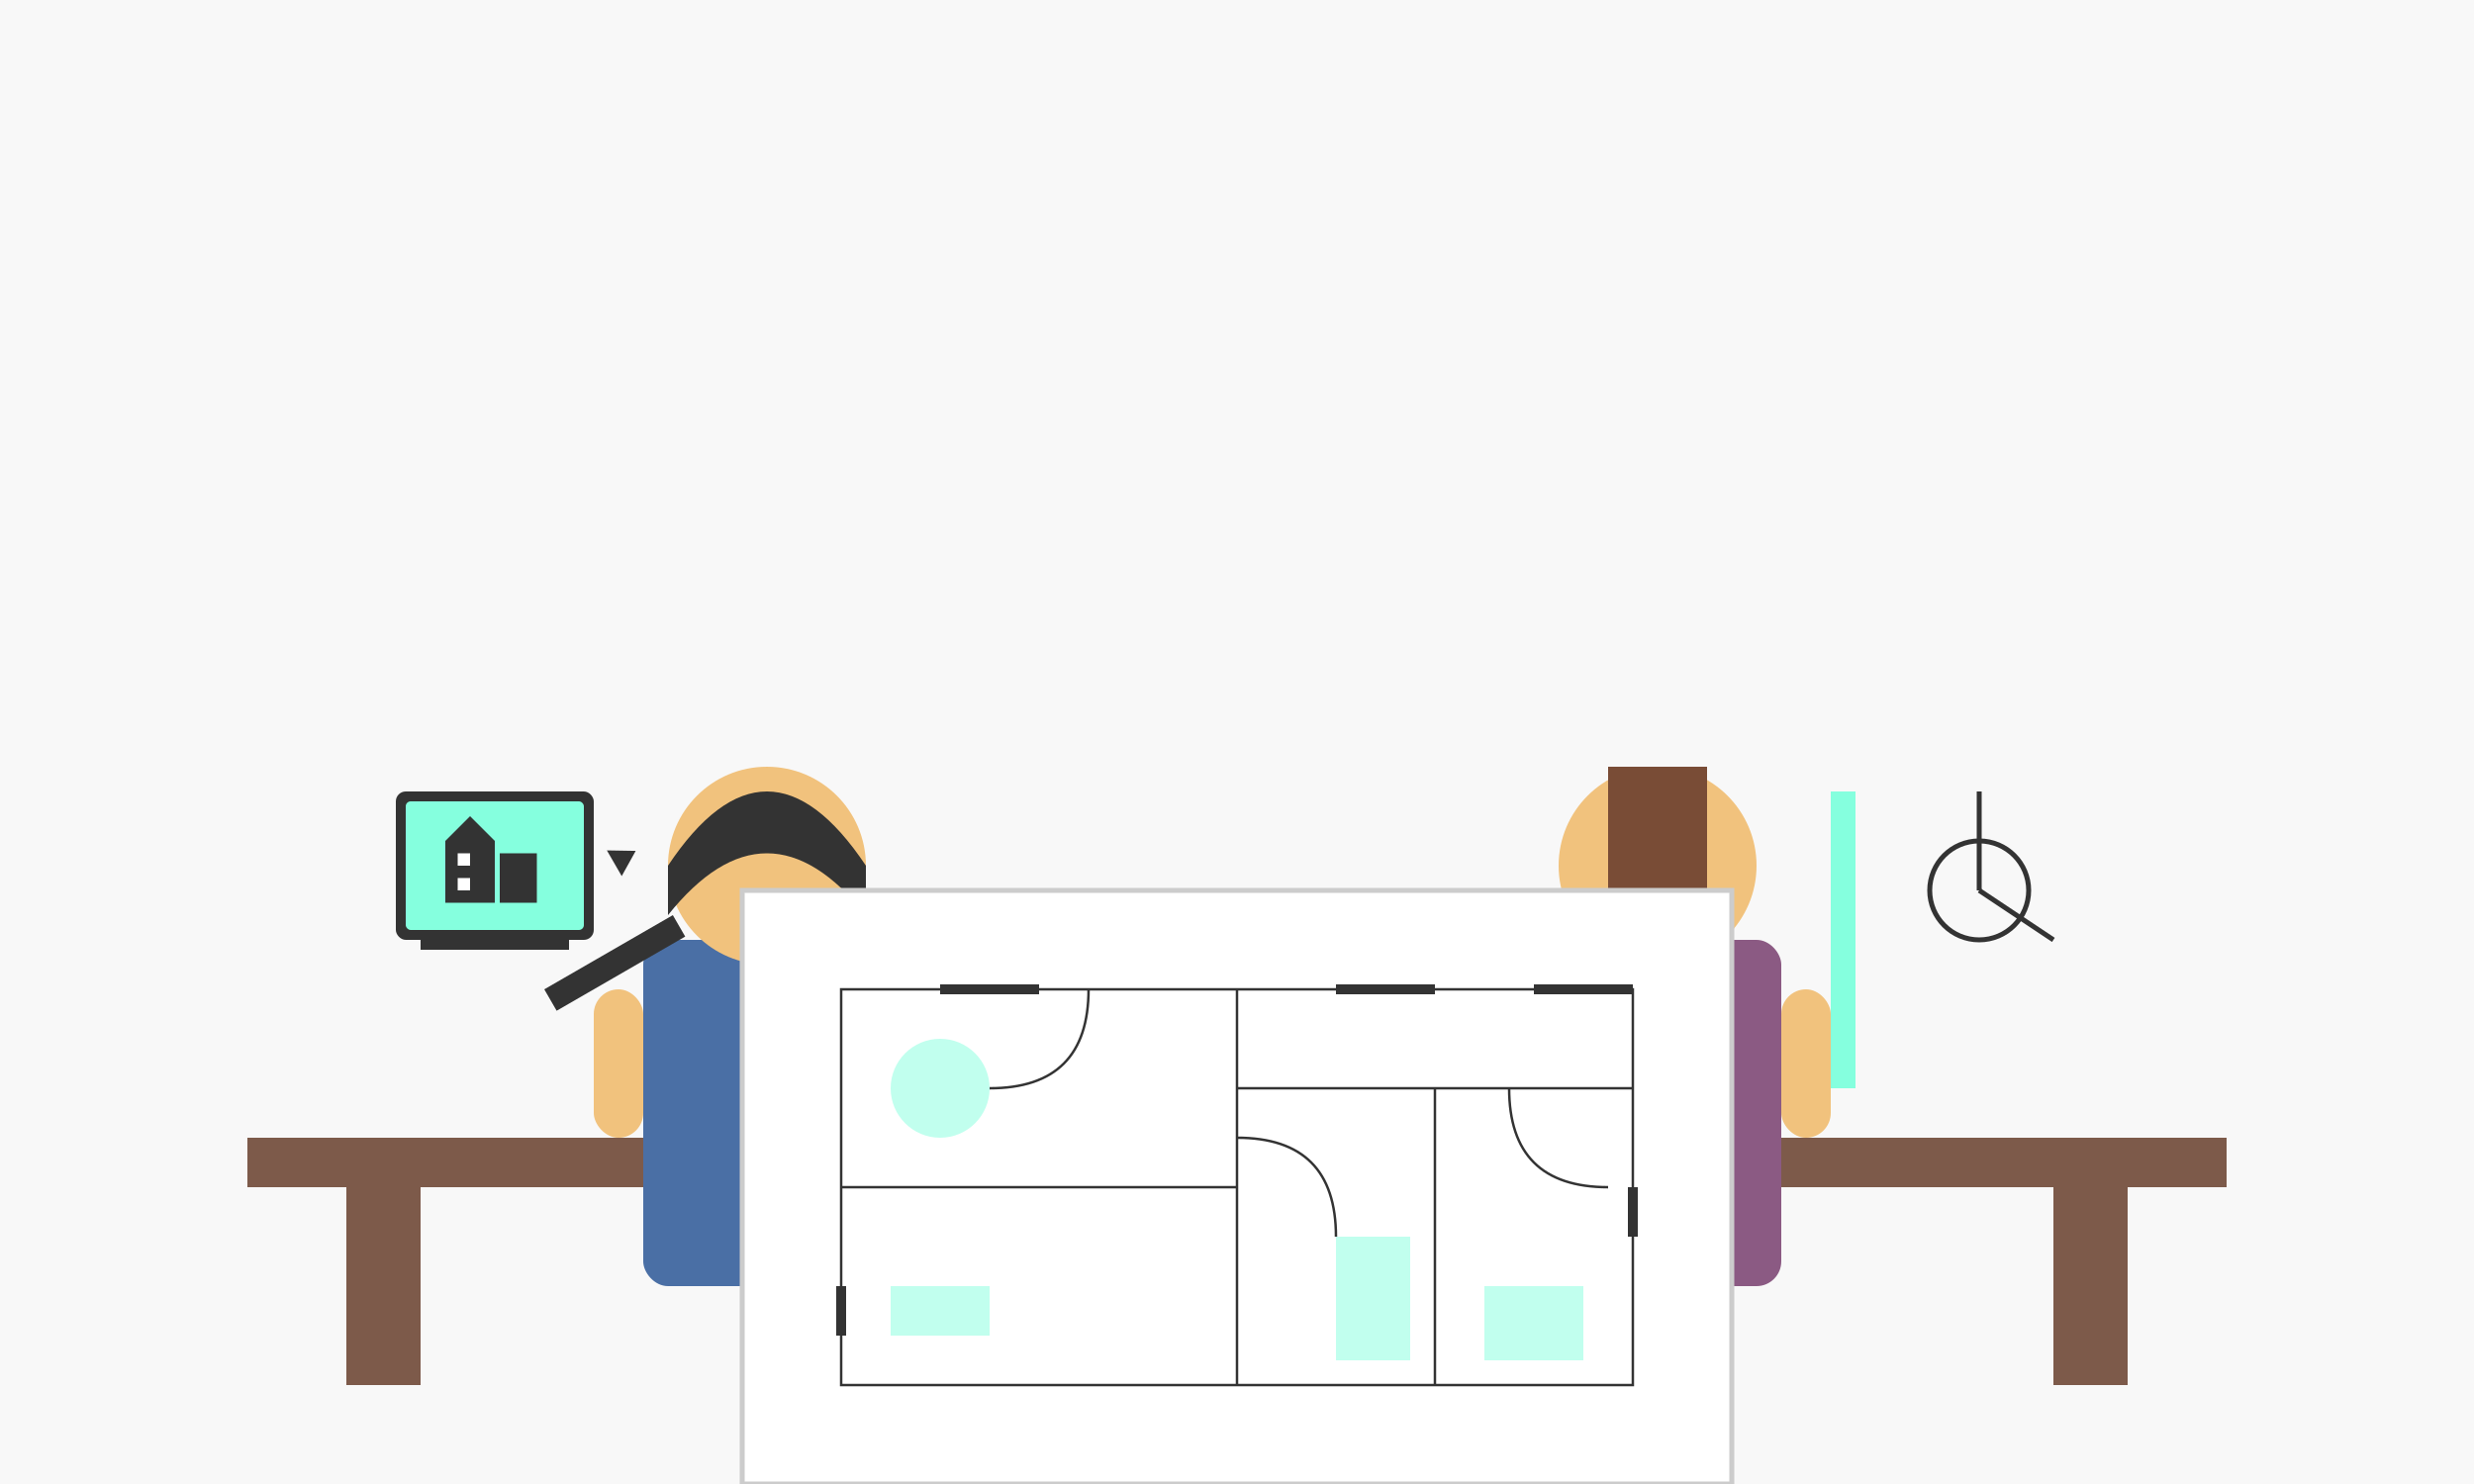 <svg xmlns="http://www.w3.org/2000/svg" viewBox="0 0 500 300" width="500" height="300">
  <!-- Tło -->
  <rect width="500" height="300" fill="#f8f8f8" />
  
  <!-- Obszar roboczy -->
  <g transform="translate(50, 30)">
    <!-- Stół -->
    <rect x="0" y="200" width="400" height="10" fill="#7d5a4a" />
    <rect x="20" y="210" width="15" height="40" fill="#7d5a4a" />
    <rect x="365" y="210" width="15" height="40" fill="#7d5a4a" />
    
    <!-- Osoba 1 - architekt -->
    <g transform="translate(80, 160)">
      <!-- Ciało -->
      <rect x="0" y="0" width="50" height="70" rx="5" fill="#4a6fa5" />
      <!-- Głowa -->
      <circle cx="25" cy="-15" r="20" fill="#f1c27d" />
      <!-- Włosy -->
      <path d="M5,-15 Q25,-45 45,-15 L45,-5 Q25,-30 5,-5 Z" fill="#333333" />
      <!-- Ręce -->
      <rect x="-10" y="10" width="10" height="30" rx="5" fill="#f1c27d" />
      <rect x="50" y="10" width="10" height="30" rx="5" fill="#f1c27d" />
    </g>
    
    <!-- Osoba 2 - architekt -->
    <g transform="translate(260, 160)">
      <!-- Ciało -->
      <rect x="0" y="0" width="50" height="70" rx="5" fill="#8b5a83" />
      <!-- Głowa -->
      <circle cx="25" cy="-15" r="20" fill="#f1c27d" />
      <!-- Włosy -->
      <path d="M15,-35 L35,-35 L35,-10 L15,-10 Z" fill="#794c36" />
      <!-- Ręce -->
      <rect x="-10" y="10" width="10" height="30" rx="5" fill="#f1c27d" />
      <rect x="50" y="10" width="10" height="30" rx="5" fill="#f1c27d" />
    </g>
    
    <!-- Plan architektoniczny na stole -->
    <g transform="translate(100, 150)">
      <!-- Papier -->
      <rect x="0" y="0" width="200" height="120" fill="#ffffff" stroke="#cccccc" stroke-width="1" />
      
      <!-- Elementy planu -->
      <g stroke="#333333" stroke-width="0.5" fill="none">
        <!-- Zewnętrzne ściany -->
        <rect x="20" y="20" width="160" height="80" />
        
        <!-- Wewnętrzne ściany -->
        <line x1="100" y1="20" x2="100" y2="100" />
        <line x1="20" y1="60" x2="100" y2="60" />
        <line x1="100" y1="40" x2="180" y2="40" />
        <line x1="140" y1="40" x2="140" y2="100" />
        
        <!-- Drzwi -->
        <path d="M70,20 Q70,40 50,40" />
        <path d="M100,50 Q120,50 120,70" />
        <path d="M155,40 Q155,60 175,60" />
        
        <!-- Okna -->
        <line x1="40" y1="20" x2="60" y2="20" stroke-width="2" />
        <line x1="120" y1="20" x2="140" y2="20" stroke-width="2" />
        <line x1="160" y1="20" x2="180" y2="20" stroke-width="2" />
        <line x1="20" y1="80" x2="20" y2="90" stroke-width="2" />
        <line x1="180" y1="60" x2="180" y2="70" stroke-width="2" />
      </g>
      
      <!-- Elementy kolorowe - meble, zieleń -->
      <g>
        <circle cx="40" cy="40" r="10" fill="#85ffde" opacity="0.5" />
        <rect x="30" y="80" width="20" height="10" fill="#85ffde" opacity="0.5" />
        <rect x="120" y="70" width="15" height="25" fill="#85ffde" opacity="0.5" />
        <rect x="150" y="80" width="20" height="15" fill="#85ffde" opacity="0.5" />
      </g>
    </g>
    
    <!-- Narzędzia architektoniczne -->
    <g>
      <!-- Linijka -->
      <rect x="320" y="130" width="5" height="60" fill="#85ffde" />
      
      <!-- Ołówek -->
      <rect x="60" y="170" width="30" height="5" fill="#333333" transform="rotate(-30, 60, 170)" />
      <polygon points="85,152 90,155 85,158" fill="#333333" transform="rotate(-30, 60, 170)" />
      
      <!-- Kompas -->
      <circle cx="350" cy="150" r="10" fill="none" stroke="#333333" stroke-width="1" />
      <line x1="350" y1="150" x2="350" y2="130" stroke="#333333" stroke-width="1" />
      <line x1="350" y1="150" x2="365" y2="160" stroke="#333333" stroke-width="1" />
    </g>
    
    <!-- Laptop -->
    <g transform="translate(30, 130)">
      <!-- Ekran -->
      <rect x="0" y="0" width="40" height="30" rx="2" fill="#333333" />
      <rect x="2" y="2" width="36" height="26" rx="1" fill="#85ffde" />
      
      <!-- Baza -->
      <rect x="5" y="30" width="30" height="2" fill="#333333" />
      
      <!-- Miniatura budynku na ekranie -->
      <g transform="translate(10, 10) scale(0.5)">
        <rect x="0" y="0" width="20" height="25" fill="#333333" />
        <rect x="22" y="5" width="15" height="20" fill="#333333" />
        <polygon points="0,0 20,0 10,-10" fill="#333333" />
        <rect x="5" y="5" width="5" height="5" fill="#ffffff" />
        <rect x="5" y="15" width="5" height="5" fill="#ffffff" />
      </g>
    </g>
  </g>
</svg>
